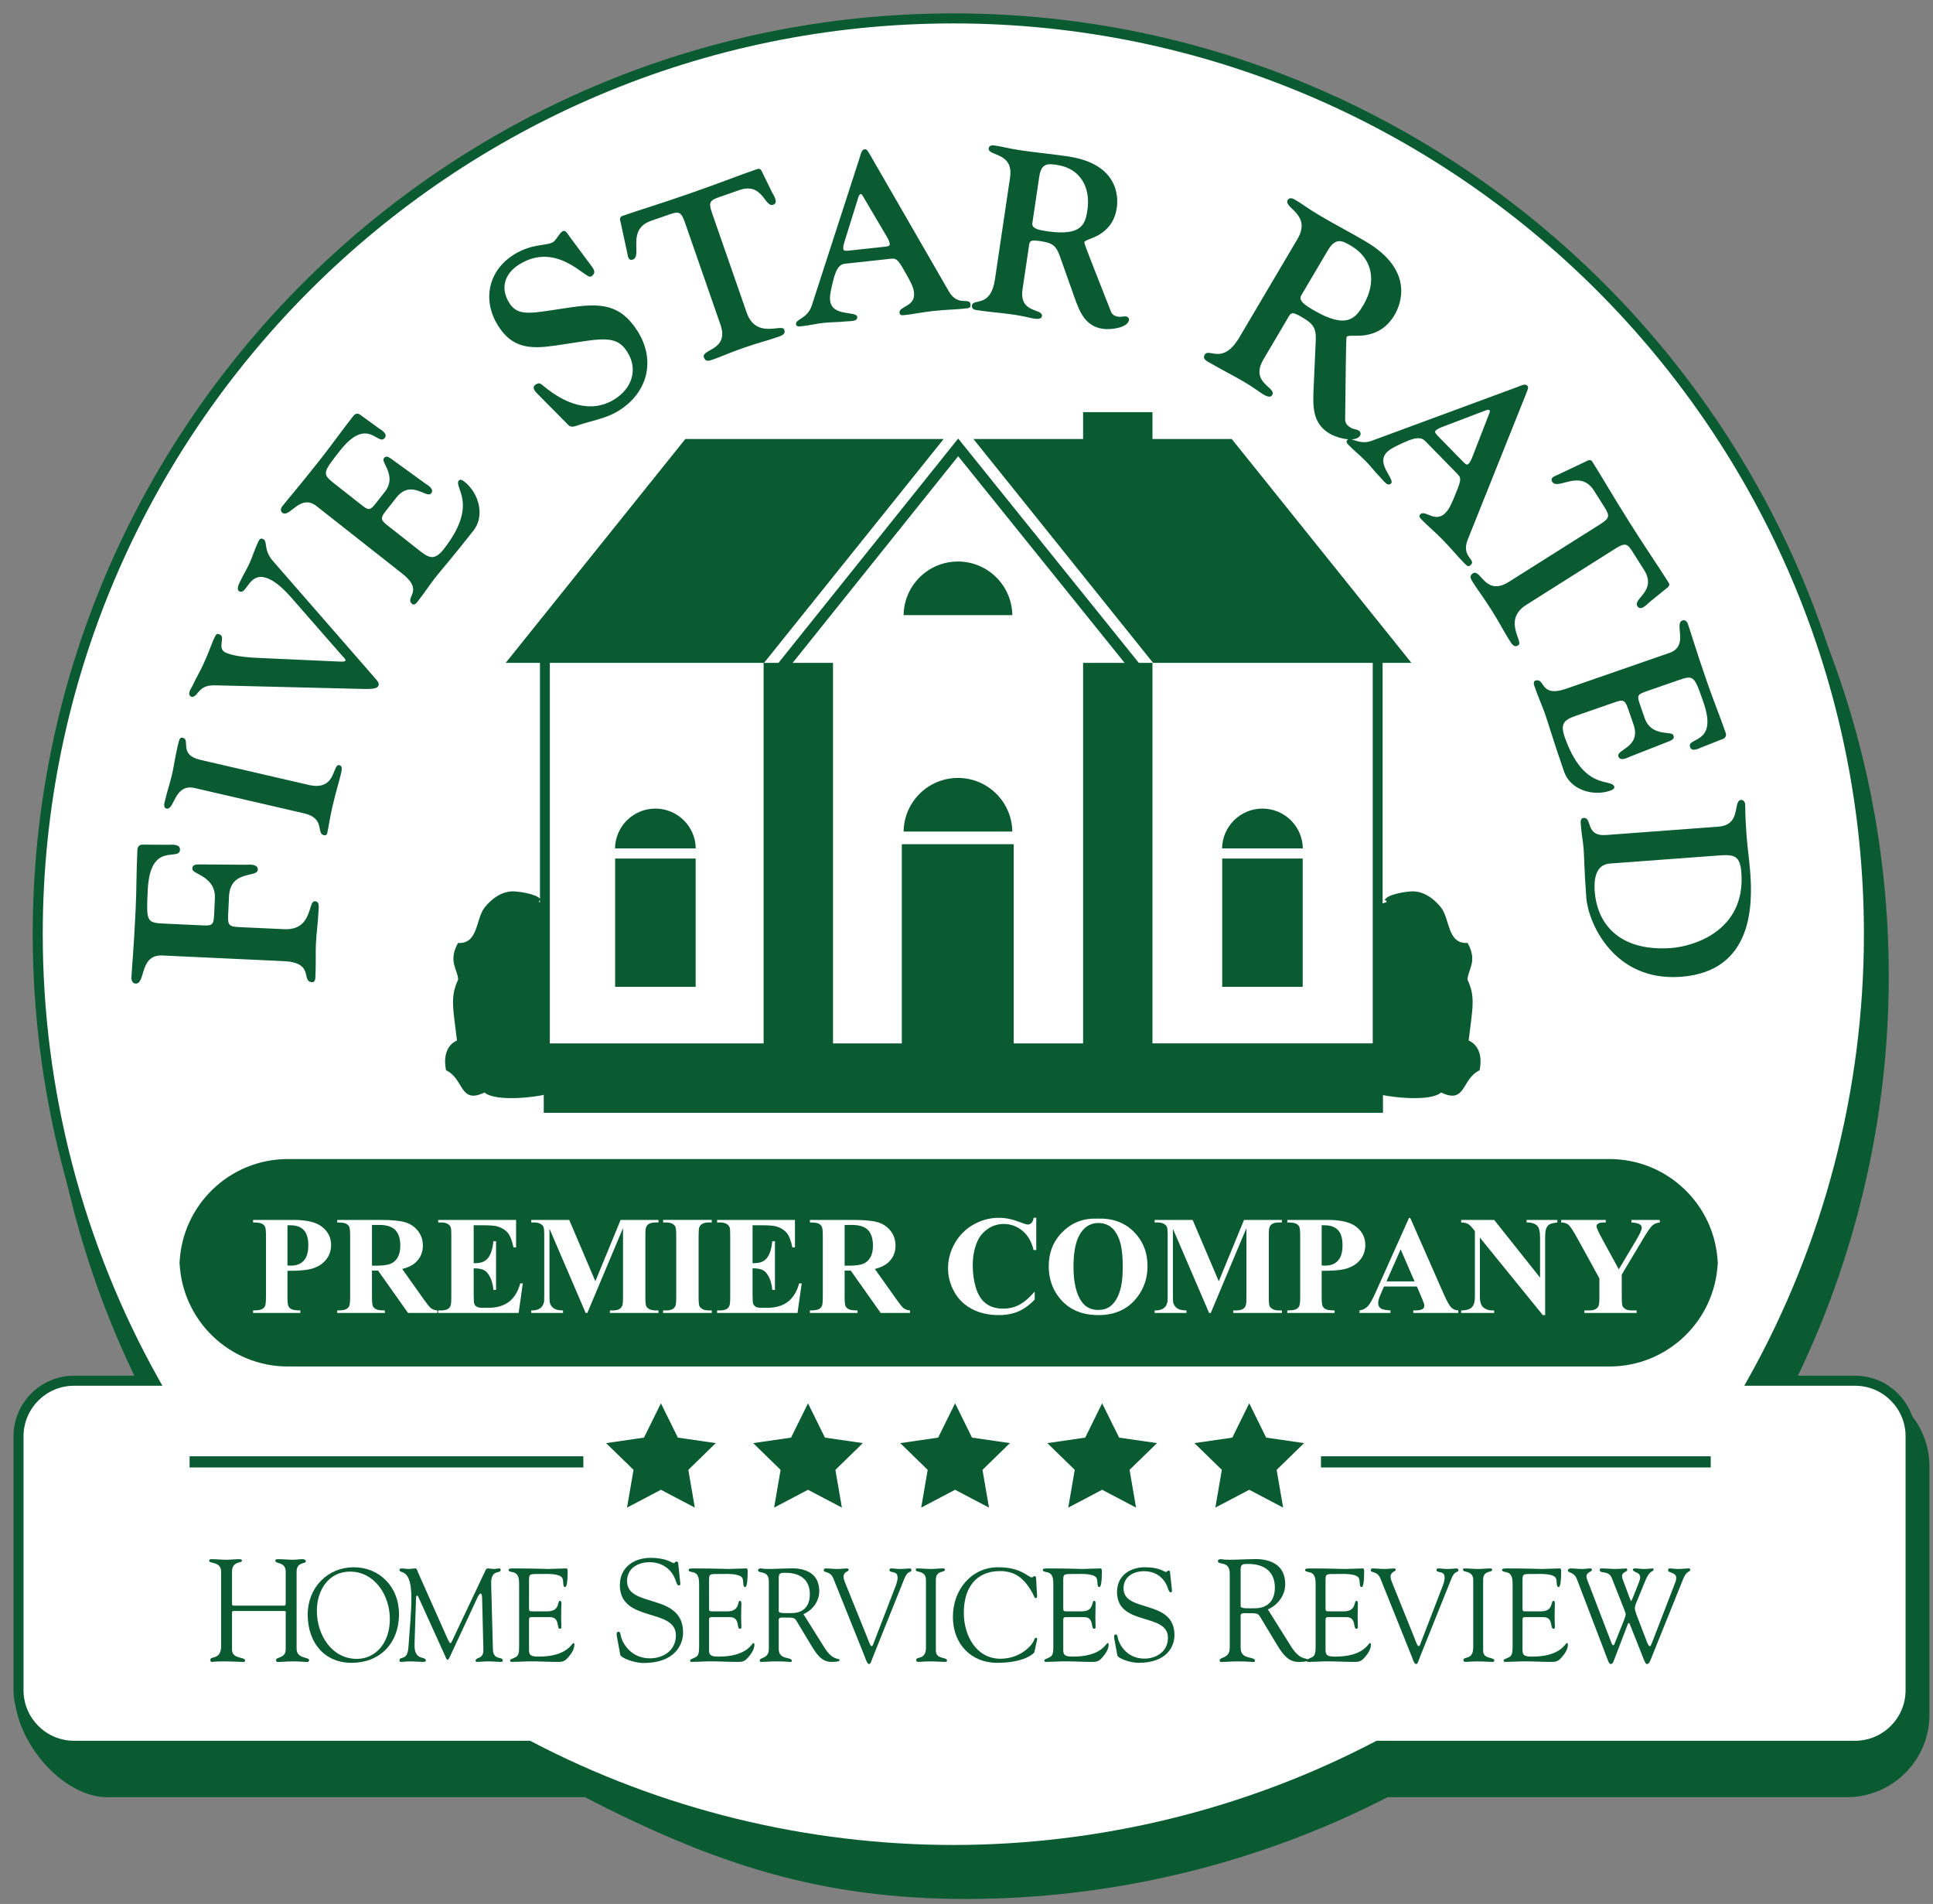 <svg clip-rule="evenodd" fill-rule="evenodd" stroke-linejoin="round" stroke-miterlimit="2" viewBox="0 0 525 517" xmlns="http://www.w3.org/2000/svg"><rect x="0" y="0" width="525" height="517" fill="#808080" stroke="none"/><path d="m262.404 515.652c-39.768 0-68.401-9.551-103.573-27.638h-129.709c-12.352 0-25.13-15.501-25.13-27.857l2.725-61.908c0-12.355 10.053-22.407 22.405-22.407h8.474c-16.901-34.281-25.779-72.312-25.779-110.777 0-138.172 112.412-250.584 250.587-250.584 138.169 0 250.584 112.412 250.584 250.584 0 38.465-8.883 76.499-25.78 110.777h14.427c12.356 0 22.405 10.052 22.405 22.407v67.36c0 12.355-10.049 22.405-22.405 22.405h-124.759c-35.172 18.087-74.707 27.638-114.472 27.638" fill="#0a5b32" fill-rule="nonzero"/><path d="m503.83 374.926h-27.764c20.078-35.872 31.534-77.221 31.534-121.251 0-137.341-111.333-248.679-248.676-248.679-137.338 0-248.676 111.338-248.676 248.679 0 44.03 11.458 85.379 31.533 121.251h-21.666c-8.33 0-15.087 6.757-15.087 15.087v68.956c0 8.335 6.757 15.089 15.087 15.089h123.538c34.46 18.061 73.669 28.293 115.271 28.293 41.604 0 80.813-10.232 115.271-28.293h129.635c8.332 0 15.087-6.754 15.087-15.089v-68.956c0-8.33-6.755-15.087-15.087-15.087" fill="#fff" fill-rule="nonzero"/><path d="m258.924 503.714c-40.201 0-80.17-9.783-115.606-28.293h-123.203c-9.071 0-16.449-7.381-16.449-16.452v-68.956c0-9.071 7.378-16.45 16.449-16.45h19.355c-20.017-36.573-30.585-77.973-30.585-119.888 0-137.872 112.167-250.042 250.039-250.042 137.87 0 250.039 112.17 250.039 250.042 0 41.918-10.567 83.318-30.582 119.888h25.45c9.071 0 16.449 7.379 16.449 16.45v68.956c0 9.071-7.378 16.452-16.449 16.452h-129.3c-35.437 18.51-75.406 28.293-115.607 28.293zm-238.809-127.425c-7.566 0-13.724 6.157-13.724 13.724v68.956c0 7.569 6.158 13.727 13.724 13.727h123.873l.298.158c35.12 18.406 74.762 28.134 114.638 28.134 39.877 0 79.519-9.728 114.639-28.134l.297-.158h129.971c7.566 0 13.723-6.158 13.723-13.727v-68.956c0-7.567-6.157-13.724-13.723-13.724h-30.086l1.134-2.028c20.513-36.658 31.358-78.357 31.358-120.586 0-136.371-110.945-247.316-247.313-247.316-136.37 0-247.313 110.945-247.313 247.316 0 42.226 10.843 83.926 31.362 120.586l1.133 2.028zm354.81 52.37c-.85-2.15-2.625-1.469-2.625-2.256 0-.322.172-.505.48-.505 1.055 0 2.113.148 3.135.148.915 0 2.216-.148 2.69-.148.207 0 .477.148.477.36.033.502-1.398.534-1.398 1.829 0 .502.169 1.074.308 1.398l5.963 14.771c.744 1.9.984 2.725 1.363 2.725.341 0 .442-.575.611-1.005l5.925-15.379c.207-.537.614-1.684.48-2.442 0-1.646-2.183-.965-2.183-1.788 0-.362.169-.469.509-.469.753 0 1.502.148 2.249.148 1.638 0 2.151-.148 2.625-.148.376 0 .578.148.578.469 0 .785-.951-.109-1.905 2.292l-8.485 21.119c-.374.897-.614 2.08-1.123 2.08-.543 0-.954-1.508-1.257-2.26zm-148.57 0c-.85-2.15-2.627-1.469-2.627-2.256 0-.322.174-.505.482-.505 1.055 0 2.11.148 3.129.148.919 0 2.216-.148 2.696-.148.202 0 .474.148.474.36.033.502-1.395.534-1.395 1.829 0 .502.166 1.074.302 1.398l5.967 14.771c.746 1.9.986 2.725 1.362 2.725.341 0 .439-.575.608-1.005l5.931-15.379c.202-.537.614-1.684.475-2.442 0-1.646-2.178-.965-2.178-1.788 0-.362.169-.469.51-.469.746 0 1.496.148 2.248.148 1.633 0 2.145-.148 2.625-.148.371 0 .578.148.578.469 0 .785-.957-.109-1.911 2.292l-8.479 21.119c-.377.897-.616 2.08-1.123 2.08-.548 0-.957-1.508-1.262-2.26zm201.939.179c-.82-2.11-2.453-1.649-2.453-2.366 0-.425.441-.573.782-.573.99 0 2.012.148 2.996.148.82 0 1.635-.148 2.456-.148.201 0 .269.18.269.428 0 .54-1.463.54-1.463 1.761 0 .216.071.573.207.897l6.471 16.847c.13.395.37.932.577.932.172 0 .341-.25.475-.646l2.524-6.309c.272-.715.408-1.254.408-1.47 0-.215-.169-.646-.34-1.112l-3.407-8.64c-.919-2.366-3.301-1.071-3.301-2.295 0-.357.199-.393.507-.393 1.161 0 2.965.148 3.44.148 1.632 0 2.554-.148 3.306-.148.136 0 .202.216.202.428 0 .576-1.396.467-1.396 1.652 0 .434.071.643.24 1.074l1.766 4.732c.278.681.379.935.45.935.101 0 .27-.393.471-.897l1.674-4.195c.131-.36.303-.932.303-1.292.038-1.542-1.977-1.327-1.977-2.115 0-.322.48-.322.682-.322.752 0 1.464.148 2.216.148 1.502 0 1.905-.148 2.486-.148.1 0 .239.107.239.216 0 1.003-.82-.36-2.355 3.404l-2.414 5.879c-.273.717-.303 1.042-.303 1.363 0 .357.232 1.186.442 1.72l2.856 7.425c.341.823.551 1.109.752 1.109.24 0 .442-.534.75-1.322l6.198-16.065c.169-.395.237-.749.237-1.183 0-1.542-2.213-1.292-2.213-2.009 0-.283.139-.537.379-.537.782 0 1.564.148 2.379.148 1.022 0 2.045-.148 2.832-.148.235 0 .404 0 .404.393 0 .79-.851-.177-1.974 2.655l-8.752 21.729c-.21.499-.48 1.18-.992 1.18-.303 0-.442-.215-.921-1.363l-3.74-9.428c-.071-.18-.139-.324-.24-.324-.071 0-.21 0-.31.25l-3.811 9.968c-.24.717-.48.897-.853.897-.51 0-.75-1.041-1.704-3.513zm-260.759 15.481c-.155-.788.038-1.224.409-1.224.529 0 .529.474.714 1.3.447 1.813 2.696 5.915 7.869 5.915 3.56 0 7.043-2.088 7.043-6.228 0-7.608-15.214-3.35-15.214-13.645 0-5.007 4.012-7.408 8.321-7.408 4.536 0 5.77 1.42 6.296 1.42.336 0 .412-.436.783-.436.226 0 .417.119.449.553l.565 5.361c.04.316-.033.592-.412.592-.412 0-.676-.829-.788-1.183-1.123-3.391-3.859-5.125-7.155-5.125-2.96 0-6.108 1.497-6.108 5.125 0 7.414 15.215 3.074 15.215 13.958 0 3.312-2.213 8.28-10.72 8.28-2.772 0-6.182-1.458-6.329-2.172zm-83.963-5.872c0-7.457 5.52-12.868 12.5-12.868 6.953 0 12.299 5.269 12.299 12.685 0 8.068-5.28 13.269-12.877 13.269-7.392 0-11.922-5.519-11.922-13.086zm219.059 6.489c-.133-.717.038-1.112.379-1.112.477 0 .477.431.643 1.186.415 1.649 2.454 5.375 7.155 5.375 3.236 0 6.406-1.9 6.406-5.664 0-6.921-13.828-3.048-13.828-12.405 0-4.552 3.642-6.738 7.561-6.738 4.119 0 5.245 1.29 5.722 1.29.31 0 .373-.396.714-.396.207 0 .379.109.408.502l.513 4.876c.033.286-.033.543-.374.543-.376 0-.61-.758-.716-1.08-1.022-3.083-3.511-4.661-6.507-4.661-2.687 0-5.552 1.363-5.552 4.661 0 6.741 13.83 2.797 13.83 12.691 0 3.012-2.006 7.528-9.741 7.528-2.524 0-5.623-1.324-5.757-1.97zm-31.558-19.356c6.406 0 8.172 2.758 9.161 2.758.273 0 .475-.36.815-.36.379 0 .379.575.48 2.903.068 1.903.373 3.083-.202 3.083-.411 0-.651-.932-.787-1.18-2.11-3.838-4.53-6.166-8.924-6.166-6.643 0-9.843 4.661-9.843 11.328 0 6.236 3.407 12.473 9.944 12.473 5.35 0 8.689-3.582 9.199-5.234.071-.248.272-.466.474-.466.172 0 .341.218.308.398l-.782 3.582c-.036.144-2.453 2.832-10.121 2.832-6.977 0-11.987-5.051-11.987-12.476 0-7.419 5.078-13.475 12.265-13.475zm-211.015 1.192c-.038-2.878-3.257-2.09-3.257-2.957 0-.354.299-.433.594-.433 1.39 0 2.736.158 4.127.158 1.158 0 2.322-.158 3.48-.158.638 0 .717.237.717.392 0 .79-2.701.041-2.701 2.998v8.518c0 .551 0 .709.561.709h13.719c.373 0 .297-.987.297-1.145v-8.082c0-2.72-2.808-2.049-2.808-2.957 0-.237.077-.433.635-.433 1.235 0 3.189.158 3.895.158 1.39 0 1.952-.158 2.702-.158.973 0 1.046.392 1.046.629 0 .712-2.507.041-2.507 2.761v20.898c0 2.878 3.407 2.167 3.407 3.154 0 .117-.15.471-.409.471-1.014 0-2.175-.155-3.524-.155-2.399 0-3.451.155-4.157.155-.341 0-.9.12-.9-.51 0-.948 2.62-.395 2.62-2.878v-9.463c0-.633.152-.987-.297-.987h-13.83c-.45 0-.45.237-.45.67v9.821c0 2.679 3.562 1.812 3.562 3.034 0 .196-.264.313-.602.313-.485 0-3.222-.155-5.206-.155-2.66 0-3.072.155-3.222.155-.302 0-.414-.196-.414-.591 0-1.142 2.922.158 2.922-3.745v-20.187zm294.834 24.291c-.562.233-1.928.233-2.193.233-2.737 0-4.201-2.011-5.621-4.257l-4.162-6.899c-1.349-2.211-.785-2.093-4.985-2.093-1.197 0-.973.714-.973 1.106v8.316c0 3.391 3.898 2.17 3.898 3.511 0 .395-.336.316-.636.316-.34 0-1.202-.155-4.312-.155-1.42 0-2.848.155-4.268.155-.229 0-.379-.199-.379-.436 0-.981 2.737-.433 2.737-3.426v-20.072c0-3.783-3.222-2.17-3.222-3.508 0-.237.3-.474.752-.474.671 0 .485.161 2.396.161 2.17 0 4.312-.161 6.258-.161.597 0 8.88-.788 8.88 6.819 0 3.078-2.096 5.722-4.72 6.823l6.255 9.976c2.418 3.886 4.145 3.121 4.477 3.601.209-.138.599-.241 1.293-.605.883-.43.954-1.439.954-3.123v-16.346c0-1.614 0-3.336-1.837-3.622-.278-.069-1.022-.145-1.022-.576 0-.28.201-.428 1.191-.428 6.438 0 8.21.148 9.638.148.681 0 3.816-.148 4.871-.148.275 0 .34.36.34.788 0 3.98-.474 4.266-.681 4.266-.815 0-.273-1.72-.815-2.54-.889-1.224-4.429-1.006-5.792-1.006-3.268 0-3.2-.145-3.2 2.259v6.665c0 1.221-.068 1.221 1.295 1.221h3.677c3.54 0 2.624-2.868 3.439-2.868.273 0 .374.393.374.682 0 1.251-.066 2.475-.066 3.622 0 .93.066 1.862.066 2.832 0 .319-.134.466-.374.466-1.054 0 .101-3.159-2.758-3.159h-5.04c-.719 0-.613.611-.613 1.148v6.596c0 2.118-.278 2.976 2.587 2.976 7.869 0 9.03-3.69 9.471-3.69.24 0 .27.357.27.43 0 1.29-.883 2.543-1.703 3.475-1.091 1.295-1.84 1.219-3.337 1.219-2.586 0-5.181-.215-7.762-.139-1.363.033-2.8.139-4.162.139-.246 0-.427-.047-.486-.218zm-130.985-3.686c2.448 3.938 4.119 2.616 4.119 3.475 0 .431-1.908.431-2.214.431-2.486 0-3.813-1.829-5.11-3.874l-3.781-6.271c-1.224-2.009-.714-1.9-4.53-1.9-1.087 0-.883.646-.883 1.003v7.561c0 3.083 3.543 1.976 3.543 3.192 0 .362-.308.289-.583.289-.305 0-1.087-.142-3.917-.142-1.292 0-2.589.142-3.878.142-.21 0-.344-.183-.344-.398 0-.892 2.489-.39 2.489-3.116v-18.251c0-3.437-2.933-1.968-2.933-3.192 0-.212.273-.428.681-.428.614 0 .447.148 2.178.148 1.982 0 3.922-.148 5.691-.148.543 0 8.071-.714 8.071 6.204 0 2.797-1.905 5.198-4.29 6.204zm176.22-18.393c-.033-2.617-2.758-1.9-2.758-2.69 0-.322.07-.395.34-.395 1.262 0 2.486.147 3.748.147 1.055 0 2.115-.147 3.165-.147.547 0 .648.073.648.359 0 .859-2.45.036-2.45 2.726v19.249c0 2.442 3.031 1.613 3.031 2.69 0 .253-.101.36-.682.36-.785 0-2.251-.142-3.712-.142-2.08 0-2.794.142-3.268.142-.616 0-.72-.183-.72-.54 0-1.038 2.658.142 2.658-3.404zm-148.639 0c-.038-2.617-2.764-1.9-2.764-2.69 0-.322.074-.395.341-.395 1.262 0 2.488.147 3.747.147 1.061 0 2.116-.147 3.168-.147.55 0 .651.073.651.359 0 .859-2.456.036-2.456 2.726v19.249c0 2.442 3.037 1.613 3.037 2.69 0 .253-.101.36-.682.36-.785 0-2.254-.142-3.718-.142-2.076 0-2.788.142-3.268.142-.613 0-.716-.183-.716-.54 0-1.038 2.66.142 2.66-3.404zm-117.611 19c.172 3.009 2.69 1.684 2.69 2.938 0 .36-.441.36-.815.36-.648 0-1.84-.142-3.202-.142-1.058 0-2.145.142-2.999.142-.308 0-.373-.18-.373-.322 0-1.076 2.145-.286 2.11-2.941l-.341-13.909c0-.896-.172-1.401-.373-1.401-.238 0-.546.325-.886 1.077l-7.052 15.13c-.171.322-.714 1.794-1.054 1.794-.341 0-.581-.791-.682-1.042l-7.256-15.988c-.1-.289-.269-.398-.408-.398-.101 0-.202.182-.24.542l-.406 12.582c-.172 4.77 3.06 3.192 3.06 4.478 0 .363-.37.398-.847.398-.444 0-1.979-.142-3.001-.142-1.769 0-2.347.142-2.96.142-.237 0-.341-.18-.341-.431 0-1.221 2.181.251 2.42-3.475.409-5.844.815-9.646.815-13.446 0-8.425-3.235-6.416-3.235-7.637 0-.322.27-.395.581-.395.61 0 1.226.147 1.869.147.616 0 1.227-.147 1.843-.147.477 0 .542.61.711 1.006l8.109 18.213c.379.752.51 1.076.75 1.076.169 0 .509-.758 1.055-1.938l8.108-17.136c.205-.393.477-1.254.886-1.221.338 0 1.429.147 1.6.147.783 0 1.091-.147 1.633-.147.21 0 .341.218.341.431 0 1.147-2.726-.393-2.584 3.873zm9.803-11.653c0 1.221-.065 1.221 1.298 1.221h3.674c3.546 0 2.625-2.868 3.445-2.868.273 0 .374.393.374.682 0 1.251-.071 2.475-.071 3.622 0 .93.071 1.862.071 2.832 0 .319-.139.466-.374.466-1.06 0 .101-3.159-2.764-3.159h-5.037c-.716 0-.616.611-.616 1.148v6.596c0 2.118-.272 2.976 2.587 2.976 7.869 0 9.03-3.69 9.472-3.69.24 0 .272.357.272.43 0 1.29-.886 2.543-1.703 3.475-1.088 1.295-1.837 1.219-3.339 1.219-2.584 0-5.176-.215-7.766-.139-1.362.033-2.791.139-4.154.139-.305 0-.515-.071-.515-.357.074-.431.415-.357 1.505-.93.88-.43.954-1.439.954-3.123v-16.346c0-1.614 0-3.336-1.843-3.622-.275-.069-1.022-.145-1.022-.576 0-.28.207-.428 1.191-.428 6.438 0 8.21.148 9.641.148.684 0 3.819-.148 4.874-.148.269 0 .34.36.34.788 0 3.98-.48 4.266-.681 4.266-.821 0-.273-1.72-.821-2.54-.883-1.224-4.423-1.006-5.786-1.006-3.271 0-3.206-.145-3.206 2.259zm269.831 0c0 1.221-.069 1.221 1.294 1.221h3.677c3.546 0 2.625-2.868 3.445-2.868.273 0 .374.393.374.682 0 1.251-.071 2.475-.071 3.622 0 .93.071 1.862.071 2.832 0 .319-.139.466-.374.466-1.06 0 .101-3.159-2.763-3.159h-5.04c-.714 0-.613.611-.613 1.148v6.596c0 2.118-.273 2.976 2.586 2.976 7.869 0 9.03-3.69 9.472-3.69.24 0 .27.357.27.43 0 1.29-.883 2.543-1.704 3.475-1.085 1.295-1.834 1.219-3.336 1.219-2.587 0-5.176-.215-7.763-.139-1.363.033-2.794.139-4.156.139-.308 0-.513-.071-.513-.357.071-.431.412-.357 1.502-.93.883-.43.954-1.439.954-3.123v-16.346c0-1.614 0-3.336-1.843-3.622-.272-.069-1.022-.145-1.022-.576 0-.28.208-.428 1.191-.428 6.439 0 8.21.148 9.641.148.684 0 3.819-.148 4.874-.148.269 0 .34.36.34.788 0 3.98-.479 4.266-.681 4.266-.82 0-.273-1.72-.82-2.54-.884-1.224-4.424-1.006-5.787-1.006-3.274 0-3.205-.145-3.205 2.259zm-220.936 0c0 1.221-.071 1.221 1.292 1.221h3.677c3.546 0 2.627-2.868 3.445-2.868.27 0 .371.393.371.682 0 1.251-.069 2.475-.069 3.622 0 .93.069 1.862.069 2.832 0 .319-.137.466-.371.466-1.06 0 .101-3.159-2.764-3.159h-5.04c-.714 0-.61.611-.61 1.148v6.596c0 2.118-.276 2.976 2.584 2.976 7.871 0 9.03-3.69 9.471-3.69.237 0 .27.357.27.43 0 1.29-.883 2.543-1.703 3.475-1.085 1.295-1.837 1.219-3.337 1.219-2.586 0-5.176-.215-7.762-.139-1.363.033-2.797.139-4.16.139-.308 0-.509-.071-.509-.357.068-.431.409-.357 1.502-.93.883-.43.951-1.439.951-3.123v-16.346c0-1.614 0-3.336-1.84-3.622-.273-.069-1.022-.145-1.022-.576 0-.28.207-.428 1.191-.428 6.438 0 8.212.148 9.641.148.681 0 3.818-.148 4.87-.148.273 0 .341.36.341.788 0 3.98-.477 4.266-.681 4.266-.818 0-.27-1.72-.818-2.54-.886-1.224-4.427-1.006-5.789-1.006-3.271 0-3.2-.145-3.2 2.259zm96.205 0c0 1.221-.069 1.221 1.294 1.221h3.677c3.541 0 2.625-2.868 3.44-2.868.272 0 .373.393.373.682 0 1.251-.065 2.475-.065 3.622 0 .93.065 1.862.065 2.832 0 .319-.133.466-.373.466-1.055 0 .101-3.159-2.758-3.159h-5.04c-.72 0-.613.611-.613 1.148v6.596c0 2.118-.279 2.976 2.586 2.976 7.869 0 9.03-3.69 9.472-3.69.24 0 .27.357.27.43 0 1.29-.883 2.543-1.704 3.475-1.09 1.295-1.84 1.219-3.336 1.219-2.587 0-5.182-.215-7.768-.139-1.363.033-2.794.139-4.157.139-.302 0-.507-.071-.507-.357.066-.431.406-.357 1.497-.93.883-.43.954-1.439.954-3.123v-16.346c0-1.614 0-3.336-1.838-3.622-.278-.069-1.022-.145-1.022-.576 0-.28.202-.428 1.191-.428 6.438 0 8.21.148 9.638.148.682 0 3.816-.148 4.871-.148.275 0 .341.36.341.788 0 3.98-.474 4.266-.682 4.266-.815 0-.272-1.72-.815-2.54-.888-1.224-4.429-1.006-5.792-1.006-3.268 0-3.199-.145-3.199 2.259zm-202.722 1.078c0 6.631 4.127 13.05 10.865 13.05 4.977 0 8.959-4.197 8.959-10.832 0-6.522-4.189-12.868-10.832-12.868-5.718 0-8.992 4.986-8.992 10.65zm125.45.109c0 .681 2.107.501 3.71.501 1.463 0 4.737-.648 4.737-5.094 0-4.372-3.17-5.841-6.509-5.841-1.221 0-1.938-.076-1.938 1.327zm125.45-1.363c0 .747 2.328.553 4.083.553 1.613 0 5.211-.711 5.211-5.601 0-4.808-3.486-6.424-7.155-6.424-1.351 0-2.139-.079-2.139 1.461zm-77.554-55.096 4.598 9.319 10.292 1.493-7.452 7.259 1.767 10.251-9.205-4.841-9.205 4.841 1.758-10.251-7.452-7.259 10.295-1.493zm-79.896 0 4.598 9.319 10.295 1.493-7.452 7.259 1.763 10.251-9.204-4.841-9.205 4.841 1.764-10.251-7.455-7.259 10.292-1.493zm119.833 0 4.61 9.319 10.292 1.493-7.455 7.259 1.763 10.251-9.21-4.841-9.199 4.841 1.758-10.251-7.443-7.259 10.286-1.493zm-79.885 0 4.598 9.319 10.292 1.493-7.449 7.259 1.764 10.251-9.205-4.841-9.205 4.841 1.756-10.251-7.447-7.259 10.29-1.493zm119.839 0 4.598 9.319 10.298 1.493-7.455 7.259 1.763 10.251-9.204-4.841-9.205 4.841 1.758-10.251-7.444-7.259 10.287-1.493zm-180.859 14.386h-106.939v3.033h106.939zm306.198 0h-105.859v3.033h105.859zm-415.853-52.548c.665-15.667 13.577-28.164 29.41-28.164h358.934c15.828 0 28.742 12.497 29.408 28.164-.666 15.668-13.58 28.167-29.408 28.167h-358.934c-15.833 0-28.745-12.499-29.41-28.167zm0 0c-.018.423-.027.847-.027 1.273v-2.546c0 .426.009.85.027 1.273zm417.752 0c.018-.423.027-.847.027-1.273v2.546c0-.426-.009-.85-.027-1.273zm-153.525-223.679h21.543l48.797 60.785h-7.832v65.312c.371-.131.985-.289 1.141-.392-.099-.054-.123-.308-.172-.409-.15-.043-.275-.021-.425-.054.569-1.668 6.361-2.494 7.915-2.41 2.993.156 5.405 1.982 7.267 4.201 2.663 3.164 1.719 10.128 7.362 9.807 2.807 5.042.07 7.154-.036 9.959 2.23 4.74 1.374 7.659.319 16.523 3.05 1.363 3.669 4.8 2.96 8.104-4.936 2.297-3.625 9.308-10.428 6.023-3.046 2.557-13.403 1.257-15.803.704v4.802h-227.933v-4.878c-1.644.491-12.902 2.056-16.094-.628-6.806 3.285-5.497-3.726-10.431-6.023-.708-3.304-.087-6.741 2.955-8.104-1.041-8.864-1.903-11.783.321-16.523-.1-2.805-2.837-4.917-.029-9.959 5.633.321 4.699-6.643 7.356-9.807 1.864-2.219 4.277-4.045 7.267-4.201 1.409-.076 6.301.596 7.627 1.966v-64.013h-9.311l48.79-60.785h70.161l-48.777 60.777h3.922l48.802-60.909 49.057 60.909h3.709v103.332h59.826v-103.324h-59.652l-48.79-60.785h29.776v-7.3h18.84zm-163.671 60.785v103.324h58.062v-103.324zm65.952-.008h10.956v103.332h18.692v-54.093h30.389v54.093h18.842v-103.332h11.273l-45.194-56.109zm-26.353 87.983v-34.848h-21.868v34.848zm164.875 0v-34.848h-21.857v34.848zm-299.316-16.718c3.028.141 3.521.166 3.663-2.862l.207-4.438c.281-6.051-6.187-6.569-6.122-7.975.028-.493-.079-1.276 1.827-1.254l12.557.087c.916-.024 3.472-.329 3.393 1.361-.106 2.254-7.476-.066-7.82 7.255l-.242 5.212c-.153 3.238.708 2.995 4.791 3.186l10.418.485c7.817.365 6.427-7.673 8.329-7.583 1.41.063 1.058 1.529.976 3.296-.125 2.674-.526 5.266-.676 8.362-.098 2.186.044 5.154-.136 9.025-.044.916-.412 1.322-.837 1.3-3.238-.15.815-5.323-7.779-5.724l-32.95-1.537c-6.338-.297-4.457 7.765-7.272 7.634-.633-.032-1.172-.621-1.123-1.605.13-2.887.654-7.943 1.153-18.712.234-4.999.182-9.869.468-16.073.041-.916.766-1.374 1.404-1.344l6.98.044c.922-.03 3.266-.273 3.184 1.346-.153 3.309-8.136-2.567-8.766 11.026-.398 8.52-.34 8.801 4.519 9.03zm412.189-26.778c6.451-.477 3.859-7.09 6.201-7.267.632-.044 1.065.624 1.095 1.068.09 1.2-.068 2.486.395 8.753.246 3.287.739 6.495.984 9.782.63 8.477.984 26.957-18.818 28.429-18.281 1.357-25.201-14.727-25.703-21.489-.547-7.406-.553-10.903-.727-13.247-.145-1.963-.54-3.838-.687-5.806-.082-1.071-.444-2.51.695-2.595 2.407-.177.379 5.065 6.07 4.637zm-29.473 10.014c-4.173.31-4.268 5.026-4.088 7.493.735 9.866 7.708 16.411 20.805 15.438 6.01-.447 20.197-4.618 19.025-20.435-.352-4.74-1.957-5.007-6.324-4.68zm-290.556 9.993c-.044.005-.089.012-.137.025-.047.101-.074.355-.166.409.054.036.166.08.303.126zm207.194-14.106c-.09-5.988-4.95-10.812-10.965-10.812-6.007 0-10.873 4.824-10.968 10.812zm-164.881 0c-.09-5.988-4.955-10.812-10.965-10.812-6.008 0-10.873 4.824-10.969 10.812zm-105.13-17.243c7.602 1.761 6.362-5.819 8.341-5.361.678.158.796.771.466 2.197-.529 2.289-1.306 4.514-2.423 9.338-.616 2.652-.984 5.367-1.352 6.972-.128.556-.592.581-.9.51-2.167-.502.469-4.579-5.399-5.939l-29.669-6.866c-5.62-1.303-5.509 6.081-7.67 5.582-1.052-.243-.51-1.744-.382-2.301.559-2.409 1.363-4.761 1.867-6.923.513-2.224.783-4.508 1.598-8.035.43-1.853.624-2.131 1.368-1.96 2.099.483-1.199 4.607 4.674 5.964zm191.111 12.67c-.117-8.057-6.67-14.563-14.773-14.563-8.084 0-14.64 6.506-14.76 14.563zm172.536-38.198c-2.575.894-3.001 1.039-2.101 3.617l1.308 3.775c1.788 5.155 7.362 3.421 7.785 4.618.141.422.488 1.038-1.11 1.66l-10.518 4.121c-.76.33-2.794 1.439-3.29 0-.665-1.919 6.266-2.445 4.105-8.676l-1.54-4.437c-.957-2.756-1.592-2.268-5.067-1.061l-7.673 2.663c-3.715 1.29-5.955 1.797-4.459 6.111 5.157 14.869 12.718 11.301 13.511 13.579.079.24.047.726-1.093 1.118-4.672 1.622-10.815-.21-12.519-5.116-3.164-9.112-4.17-12.792-5.211-15.79-.646-1.859-1.758-4.293-2.903-7.591-.267-.779-.09-1.243.267-1.368 2.756-.957 1.101 4.721 8.411 2.183l28.05-9.73c5.392-1.873 1.129-7.978 3.525-8.81.537-.188 1.185.123 1.474.965.851 2.456 2.113 6.858 5.291 16.03 1.474 4.254 3.151 8.31 4.982 13.574.273.779-.185 1.409-.725 1.594l-5.849 2.3c-.755.33-2.63 1.314-3.11-.062-.979-2.819 7.656-.575 3.641-12.143-2.51-7.253-2.654-7.471-6.792-6.037zm-345.869-3.747c1.211 1.319 1.423 1.766 1.134 2.398-.264.578-1.104.891-4.001.823l-40.138-.984c-2.701-.046-3.702.472-5.362 2.573-.133.145-.823.739-1.229.554-1.385-.635-.106-2.211.292-3.078.867-1.902 1.998-3.756 2.892-5.718 1.687-3.691 2.224-5.47 2.644-6.394.845-1.846.915-2.162 1.902-1.712 1.554.711-.894 3.775 1.532 4.884 1.728.791 4.783 1.281 8.959 1.448l22.004.992c.483.011 1.423.09 1.581-.257.158-.346-.545-.945-.869-1.302l-13.926-15.918c-3.074-3.5-5.037-4.536-5.963-4.958-5.419-2.478-5.95 4.323-7.967 3.399-1.096-.499-.161-2.094.158-2.781.76-1.673 1.73-3.183 2.499-4.854.739-1.616 1.246-3.336 1.984-4.958.551-1.21.75-2.099 1.728-1.649 1.328.605-.043 2.84 2.65 5.953zm333.072-41.559c2.57-1.624 2.502-2.33 1.117-4.53l-2.848-4.505c-3.822-6.065-9.837-.019-11.361-2.434-.706-1.126.671-1.548 1.439-1.881l7.621-3.611c.57-.287 1.322-.758 1.832.043 3.148 4.991 5.203 8.72 10.142 16.55 4.947 7.831 7.428 11.287 10.578 16.286.505.804-.245 1.281-.746 1.671l-4.566 3.707c-.575.512-2.295 2.423-3.173 1.028-1.357-2.146 5.686-4.187 1.576-10.222l-2.881-4.56c-1.385-2.199-1.99-2.567-4.568-.943l-24.248 15.302c-6.601 4.165-.714 10.05-2.216 10.998-1.286.812-1.804-.36-2.783-1.924-1.357-2.145-2.257-4.053-4.524-7.646-2.268-3.592-3.601-5.227-4.958-7.37-.611-.965-1.235-1.842-.058-2.589 2.091-1.319 3.342 6.367 9.726 2.338zm-159.739 24.736c-.117-8.059-6.67-14.563-14.773-14.563-8.084 0-14.64 6.504-14.76 14.563zm-177.073-30.167c2.146 1.687 2.492 1.962 4.182-.18l2.466-3.14c3.377-4.285-1.09-8.043-.305-9.038.275-.349.605-.976 1.99.032l9.144 6.632c.685.461 2.715 1.575 1.772 2.772-1.254 1.595-5.44-3.96-9.518 1.221l-2.9 3.688c-1.804 2.292-1.049 2.565 1.842 4.838l6.376 5.021c3.091 2.431 4.726 4.042 7.547.455 9.728-12.358 2.655-16.798 4.146-18.69.155-.199.578-.431 1.526.313 3.884 3.061 5.659 9.216 2.44 13.296-5.959 7.578-8.512 10.41-10.475 12.901-1.216 1.545-2.666 3.794-4.819 6.536-.512.649-.998.752-1.295.515-2.292-1.804 3.38-3.472-2.701-8.256l-23.315-18.357c-4.484-3.527-7.321 3.358-9.316 1.788-.447-.352-.535-1.066.016-1.764 1.608-2.041 4.631-5.473 10.63-13.099 2.788-3.538 5.291-7.133 8.744-11.514.51-.646 1.286-.605 1.731-.25l5.089 3.682c.686.461 2.532 1.505 1.627 2.652-1.845 2.342-4.612-6.133-12.184 3.484-4.745 6.029-4.852 6.266-1.415 8.972zm268.325-17.585c-1.758-.129-3.805-.795-5.137-1.582-4.792-2.832-4.479-7.804-4.282-12.432l.569-12.6c.183-3.495-.586-4.686-3.619-6.479-3.214-1.9-3.102-1.26-4.359.864l-6.203 10.499c-3.838 6.492 3.641 7.553 2.352 9.736-.325.548-1.025.624-2.421-.199-1.033-.61-2.524-1.821-5.075-3.328-3.279-1.935-6.451-3.483-9.485-5.277-.671-.395-2.05-.965-1.336-2.178 1.151-1.943 4.882 2.963 9.396-4.682l15.779-26.698c4.015-6.798-3.928-8.461-2.636-10.644.357-.608 1.145-.553 1.87-.131 2.794 1.649 3.134 2.178 6.958 4.438 4.067 2.401 8.335 4.598 12.402 7.007 13.288 7.853 9.445 17.126 7.796 19.917-2.296 3.881-5.378 5.089-7.998 5.506-2.586.354-4.669-.139-5.026.468-.218.363-.253 12.209-.403 22.435-.027 1.295 1.123 1.976 1.608 2.263.605.359 1.431.354 2.039.711.542.324.692.902.403 1.387-.392.667-1.247.968-2.296 1.015 1.173.308 2.927 1.33 5.517.37l39.454-14.564c1.033-.392 2.118-1.008 2.693-.419.4.409.4.588-.382 2.507l-15.765 39.4c-1.799 4.601 2.366 5.318.869 6.781-.765.755-1.076.259-2.273-.951-1.602-1.633-2.619-3.034-5.546-6.026-1.949-1.996-3.776-3.497-5.065-4.822-.798-.815-1.463-1.317-.826-1.938 1.311-1.287 3.963 2.42 6.73-.286.995-.976 1.502-2.094 2.238-3.792 2.069-4.955 2.303-5.628 1.147-6.806l-8.741-8.932c-.755-.768-1.867-1.542-5.882.344-1.213.569-3.423 1.488-4.514 2.554-3.262 3.194 2.257 7.381 1.033 8.577-.954.933-2.011-.782-2.943-1.73-1.418-1.453-2.568-2.99-3.988-4.44-1.33-1.361-2.799-2.5-4.088-3.816-.625-.636-1.423-1.271-.832-1.848.083-.082.172-.14.268-.179zm30.758 5.668c.805.818 1.38 1.496 1.832 1.052.632-.621.867-1.382 1.186-2.139l4.568-11.751c.095-.627.229-.49.005-.717-.084-.092-.308-.229-1.027.033l-11.445 4.364c-.761.305-1.529.523-2.162 1.145-.452.441.213 1.033 1.012 1.85zm-250.526-17.561c-.703-.725-2.38-2.085-.883-3.017.951-.597 1.406-.134 2.134.493 5.495 4.549 12.595 7.678 19.235 3.538 4.666-2.911 6.465-8.019 3.481-12.805-3.173-5.084-7.428-3.511-19.707-1.75-6.561.935-11.543.804-15.457-5.476-4.293-6.88-2.639-14.888 4.355-19.251 4.904-3.059 8.875-2.293 10.669-3.413.774-.485 1.673-2.374 2.453-2.859.896-.562 1.273.45 2.254 1.75l5.658 7.604c.941 1.24 1.205 2.072-.111 2.892-1.374.856-9.21-9.706-19.494-3.29-3.953 2.462-5.22 6.414-2.721 10.421 2.497 4.006 6.269 2.731 16.482 1.262 8.158-1.181 13.711-1.072 18.445 6.522 4.887 7.836 2.704 16.591-5.127 21.478-3.652 2.276-7.596 2.742-11.546 4.13-1.72.572-1.96.057-3.153-1.191zm39.564-47.062c-1-2.875-1.7-2.965-4.156-2.112l-5.035 1.75c-6.765 2.355-2.237 9.575-4.933 10.513-1.262.438-1.357-1.003-1.51-1.827l-1.791-8.236c-.15-.622-.441-1.459.458-1.78 5.569-1.938 9.663-3.094 18.409-6.136 8.742-3.044 12.672-4.68 18.246-6.607.897-.313 1.188.526 1.455 1.104l2.579 5.28c.365.678 1.837 2.783.283 3.325-2.398.834-2.796-6.482-9.597-3.846l-5.091 1.772c-2.453.856-2.952 1.363-1.949 4.235l9.417 27.072c2.562 7.367 9.624 2.963 10.205 4.639.501 1.439-.755 1.676-2.497 2.278-2.396.835-4.453 1.282-8.466 2.68-4.012 1.395-5.906 2.322-8.302 3.156-1.077.374-2.072.788-2.535-.529-.809-2.336 6.959-1.815 4.478-8.943zm88.333-12.117c1.044-7.03-6.138-5.722-5.802-7.981.092-.627.768-.848 1.518-.744 2.892.428 3.352.755 7.31 1.341 4.206.624 8.507 1.005 12.712 1.638 13.746 2.041 13.686 11.077 13.255 13.963-.597 4.015-2.758 6.068-4.802 7.305-2.034 1.172-3.939 1.467-4.029 2.093-.06.379 3.922 10.271 7.272 18.848.415 1.088 1.608 1.265 2.107 1.341.63.093 1.311-.19 1.938-.098.564.085.889.516.815 1.02-.291 1.943-4.636 2.712-7.149 2.338-4.956-.736-6.378-4.988-7.785-8.918l-3.799-10.698c-1.033-2.977-2.077-3.707-5.217-4.173-3.328-.494-3.015 0-3.339 2.197l-1.614 10.856c-.995 6.716 5.596 5.067 5.261 7.324-.079.567-.638.869-2.083.654-1.068-.158-2.725-.66-5.358-1.052-3.391-.504-6.566-.717-9.706-1.183-.687-.104-2.034-.112-1.848-1.366.299-2.008 5.075.818 6.244-7.092l4.099-27.613zm-44.727 23.385c-1.071.114-2.369.509-3.369 4.83-.305 1.305-.949 3.608-.785 5.121.491 4.541 7.193 2.797 7.376 4.497.141 1.325-1.859 1.096-3.184 1.238-2.02.218-3.936.172-5.953.39-1.894.204-3.693.654-5.522.85-.883.098-1.878.333-1.965-.488-.158-1.45 3.099-1.42 4.293-5.121l12.96-39.994c.333-1.058.518-2.287 1.339-2.377.564-.06.705.052 1.73 1.854l21.198 36.747c2.502 4.257 5.639 1.431 5.868 3.511.112 1.071-.469 1.005-2.172 1.191-2.268.245-3.999.177-8.161.627-2.772.299-5.08.806-6.907 1.003-1.134.122-1.94.338-2.038-.545-.197-1.829 4.358-1.619 3.938-5.465-.147-1.388-.711-2.475-1.592-4.102-2.611-4.694-2.995-5.291-4.633-5.114zm123.821 8.6c-.894 1.518 1.346 2.846 3.167 3.919 9.226 5.449 11.6 2.268 13.713-1.313 3.513-5.945 2.769-12.446-3.358-16.065-2.246-1.325-4.127-2.437-6.283 1.202zm-113.723-13.139c1.137-.122 2.023-.155 1.955-.785-.096-.883-.548-1.537-.943-2.259l-6.406-10.854c-.436-.463-.245-.482-.558-.449-.126.016-.374.103-.614.831l-3.647 11.687c-.231.791-.537 1.524-.441 2.407.065.63.943.472 2.08.349zm40.683-6.467c-.229 1.57 2.094 1.917 3.971 2.195 9.54 1.417 10.44-2.042 10.988-5.746.915-6.152-1.911-11.317-8.251-12.257-2.322-.344-4.266-.633-4.824 3.131z" fill="#0a5b32"/><path d="m298.082 330.91c4.026-.15 7.297 1.024 9.81 3.521 2.516 2.497 3.772 5.62 3.772 9.371 0 3.205-.934 6.024-2.812 8.458-2.484 3.23-5.994 4.846-10.527 4.846-4.546 0-8.062-1.543-10.546-4.62-1.962-2.437-2.943-5.326-2.943-8.665 0-3.751 1.275-6.88 3.827-9.382 2.554-2.505 5.693-3.679 9.419-3.529zm-16.633-.225v8.757h-.728c-.545-2.287-1.564-4.039-3.055-5.255s-3.181-1.826-5.067-1.826c-1.579 0-3.023.452-4.342 1.36-1.317.908-2.279 2.093-2.887 3.56-.785 1.875-1.175 3.963-1.175 6.261 0 2.259.284 4.32.856 6.176.573 1.856 1.467 3.26 2.685 4.211 1.216.949 2.794 1.426 4.732 1.426 1.589 0 3.047-.349 4.369-1.044 1.325-.695 2.718-1.895 4.184-3.595v2.177c-1.417 1.478-2.892 2.552-4.424 3.214-1.537.665-3.328.998-5.378.998-2.695 0-5.088-.54-7.182-1.62-2.093-1.082-3.709-2.633-4.843-4.658-1.14-2.028-1.706-4.181-1.706-6.465 0-2.409.629-4.696 1.891-6.858 1.259-2.161 2.96-3.837 5.105-5.031 2.14-1.191 4.419-1.788 6.828-1.788 1.777 0 3.652.387 5.629 1.155 1.142.447 1.867.671 2.177.671.398 0 .745-.147 1.033-.439.295-.292.483-.755.57-1.387zm124.366.577 12.465 15.67v-10.862c0-1.515-.218-2.54-.652-3.074-.597-.723-1.597-1.069-3.001-1.044v-.69h8.349v.69c-1.068.136-1.785.313-2.153.529-.366.218-.649.572-.859 1.065-.202.491-.305 1.33-.305 2.524v21.034h-.633l-17.087-21.034v16.06c0 1.453.333 2.437.995 2.944.668.509 1.428.766 2.284.766h.597v.689h-8.962v-.689c1.393-.014 2.361-.3 2.906-.859.548-.559.82-1.51.82-2.851v-17.831l-.54-.671c-.534-.67-1.005-1.112-1.417-1.322-.409-.21-1-.33-1.769-.354v-.69zm-20.994 18.074h-8.924l-1.063 2.459c-.349.82-.521 1.496-.521 2.03 0 .709.284 1.232.856 1.568.335.199 1.161.346 2.481.447v.689h-8.404v-.689c.908-.137 1.652-.516 2.235-1.126.584-.619 1.303-1.889 2.162-3.813l9.035-20.159h.355l9.112 20.717c.869 1.963 1.583 3.2 2.142 3.71.422.384 1.019.608 1.788.671v.689h-12.222v-.689h.502c.984 0 1.673-.137 2.068-.412.276-.199.412-.485.412-.856 0-.223-.038-.452-.112-.689-.024-.112-.212-.578-.558-1.399zm65.986-18.074v.69c-.834.112-1.471.354-1.918.728-.622.52-1.603 1.94-2.944 4.265l-5.479 9.148v6.113c0 1.303.068 2.113.205 2.432.136.313.409.596.809.836.406.246.943.366 1.614.366h1.414v.689h-14.178v-.689h1.324c.744 0 1.336-.131 1.769-.393.322-.172.578-.471.763-.894.137-.297.207-1.082.207-2.347v-5.069l-5.944-10.824c-1.18-2.14-2.012-3.396-2.497-3.772-.485-.382-1.131-.576-1.938-.589v-.69h12.11v.69h-.539c-.734 0-1.246.106-1.535.316-.294.21-.441.433-.441.671 0 .447.498 1.57 1.49 3.374l4.566 8.365 4.546-7.621c1.131-1.864 1.696-3.099 1.696-3.707 0-.335-.161-.616-.485-.839-.423-.311-1.197-.499-2.328-.559v-.69zm-257.492 24.576v.69h-13.212v-.69h.84c.73 0 1.322-.13 1.769-.392.324-.172.572-.469.747-.894.136-.297.204-1.079.204-2.347v-16.621c0-1.289-.068-2.099-.204-2.42-.137-.325-.415-.608-.829-.848-.417-.245-.978-.365-1.687-.365h-.84v-.69h13.212v.69h-.84c-.73 0-1.322.131-1.769.392-.321.172-.578.472-.763.894-.136.297-.204 1.082-.204 2.347v16.621c0 1.292.071 2.102.212 2.423.142.322.423.605.84.845.417.246.978.365 1.684.365zm137.704-7.918 6.858-16.657h10.284v.69h-.821c-.744 0-1.341.128-1.788.389-.31.175-.558.467-.744.875-.136.3-.207 1.077-.207 2.331v16.656c0 1.292.071 2.102.207 2.423.134.322.415.608.837.845.423.246.989.366 1.695.366h.821v.689h-13.192v-.689h.82c.744 0 1.341-.131 1.788-.39.311-.175.559-.472.747-.894.133-.3.204-1.082.204-2.35v-18.725l-9.689 23.048h-.447l-9.837-22.879v17.793c0 1.243.03 2.006.092 2.292.161.619.51 1.129 1.055 1.516.537.395 1.385.589 2.54.589v.689h-8.645v-.689h.261c.559.013 1.082-.077 1.565-.267.485-.197.853-.453 1.101-.775.245-.324.442-.779.578-1.362.022-.134.035-.769.035-1.9v-15.986c0-1.281-.068-2.077-.204-2.396-.136-.314-.414-.597-.84-.837-.422-.242-.986-.362-1.695-.362h-.801v-.69h10.322zm-169.318 0 6.857-16.657h10.284v.69h-.82c-.744 0-1.341.128-1.788.389-.311.175-.559.467-.744.875-.137.3-.207 1.077-.207 2.331v16.656c0 1.292.07 2.102.207 2.423.133.322.414.608.837.845.422.246.989.366 1.695.366h.82v.689h-13.192v-.689h.821c.744 0 1.341-.131 1.788-.39.313-.175.558-.472.746-.894.137-.3.205-1.082.205-2.35v-18.725l-9.69 23.048h-.447l-9.837-22.879v17.793c0 1.243.033 2.006.093 2.292.163.619.509 1.129 1.055 1.516.537.395 1.387.589 2.54.589v.689h-8.646v-.689h.262c.559.013 1.082-.077 1.564-.267.486-.197.853-.453 1.102-.775.248-.324.441-.779.577-1.362.022-.134.036-.769.036-1.9v-15.986c0-1.281-.068-2.077-.205-2.396-.136-.314-.414-.597-.839-.837-.423-.242-.987-.362-1.696-.362h-.801v-.69h10.325zm-83.628-2.833v7.005c0 1.366.084 2.227.251 2.584.169.352.466.635.894.845.43.21 1.215.316 2.357.316v.69h-12.838v-.69c1.167 0 1.96-.109 2.377-.327.417-.215.706-.496.875-.845s.251-1.207.251-2.573v-16.395c0-1.365-.082-2.226-.251-2.583-.169-.349-.463-.636-.886-.845-.419-.21-1.21-.317-2.366-.317v-.689h11.012c3.628 0 6.231.646 7.806 1.938 1.579 1.289 2.369 2.905 2.369 4.843 0 1.641-.51 3.042-1.529 4.211-1.017 1.17-2.423 1.963-4.211 2.385-1.205.297-3.241.447-6.111.447zm50.579-12.371v10.283h.501c1.6 0 2.762-.501 3.487-1.507.719-1.006 1.177-2.491 1.379-4.454h.708v13.228h-.708c-.15-1.439-.464-2.619-.943-3.538-.48-.918-1.033-1.54-1.666-1.853-.635-.319-1.556-.477-2.758-.477v7.116c0 1.393.057 2.244.174 2.554.118.311.341.565.663.764.324.201.845.299 1.564.299h1.513c2.358 0 4.247-.547 5.675-1.64 1.42-1.093 2.442-2.759 3.061-4.994h.692l-1.139 8.03h-21.838v-.69h.839c.733 0 1.322-.128 1.769-.389.324-.175.573-.472.747-.894.136-.3.204-1.083.204-2.35v-16.618c0-1.142-.03-1.846-.092-2.107-.126-.434-.355-.769-.69-1.006-.471-.349-1.117-.521-1.938-.521h-.839v-.689h21.151v7.471h-.709c-.362-1.826-.869-3.135-1.518-3.931-.654-.795-1.575-1.379-2.767-1.752-.697-.224-2.003-.335-3.914-.335zm75.746 0v10.283h.505c1.6 0 2.761-.501 3.483-1.507s1.18-2.491 1.379-4.454h.709v13.228h-.709c-.15-1.439-.463-2.619-.943-3.538-.477-.918-1.033-1.54-1.665-1.853-.635-.319-1.554-.477-2.759-.477v7.116c0 1.393.058 2.244.175 2.554.12.311.341.565.665.764.322.201.842.299 1.564.299h1.51c2.361 0 4.25-.547 5.675-1.64 1.42-1.093 2.442-2.759 3.064-4.994h.69l-1.137 8.03h-21.838v-.69h.837c.733 0 1.324-.128 1.771-.389.322-.175.573-.472.744-.894.137-.3.205-1.083.205-2.35v-16.618c0-1.142-.03-1.846-.093-2.107-.125-.434-.354-.769-.689-1.006-.469-.349-1.118-.521-1.938-.521h-.837v-.689h21.148v7.471h-.708c-.36-1.826-.87-3.135-1.519-3.931-.654-.795-1.575-1.379-2.766-1.752-.695-.224-2.001-.335-3.914-.335zm154.567 12.371v7.005c0 1.366.082 2.227.254 2.584.163.352.463.635.894.845.425.21 1.213.316 2.355.316v.69h-12.838v-.69c1.169 0 1.96-.109 2.374-.327.42-.215.709-.496.878-.845.166-.349.25-1.207.25-2.573v-16.395c0-1.365-.084-2.226-.25-2.583-.169-.349-.461-.636-.886-.845-.423-.21-1.21-.317-2.366-.317v-.689h11.012c3.628 0 6.228.646 7.806 1.938 1.581 1.289 2.369 2.905 2.369 4.843 0 1.641-.51 3.042-1.53 4.211-1.019 1.17-2.423 1.963-4.211 2.385-1.204.297-3.241.447-6.111.447zm-257.941-.074v7.079c0 1.368.085 2.227.251 2.584.169.351.463.635.886.845.422.212 1.21.319 2.366.319v.686h-12.931v-.686c1.167 0 1.96-.112 2.377-.33.414-.216.706-.496.875-.845.166-.349.25-1.205.25-2.573v-16.395c0-1.366-.084-2.227-.25-2.581-.169-.352-.464-.638-.886-.848-.423-.21-1.21-.316-2.366-.316v-.69h11.739c3.056 0 5.291.21 6.708.633 1.415.425 2.571 1.204 3.465 2.338.894 1.14 1.341 2.47 1.341 3.999 0 1.861-.671 3.404-2.012 4.62-.856.768-2.055 1.346-3.595 1.733l6.073 8.551c.796 1.106 1.36 1.796 1.695 2.068.51.388 1.101.597 1.772.636v.686h-7.956l-8.145-11.513zm128.374 0v7.079c0 1.368.084 2.227.25 2.584.169.351.464.635.886.845.423.212 1.21.319 2.366.319v.686h-12.93v-.686c1.169 0 1.959-.112 2.374-.33.419-.216.708-.496.877-.845.167-.349.251-1.205.251-2.573v-16.395c0-1.366-.084-2.227-.251-2.581-.169-.352-.463-.638-.886-.848-.422-.21-1.21-.316-2.365-.316v-.69h11.739c3.055 0 5.291.21 6.708.633 1.414.425 2.57 1.204 3.464 2.338.894 1.14 1.341 2.47 1.341 3.999 0 1.861-.67 3.404-2.011 4.62-.856.768-2.055 1.346-3.595 1.733l6.072 8.551c.796 1.106 1.36 1.796 1.696 2.068.509.388 1.101.597 1.771.636v.686h-7.956l-8.144-11.513zm68.908-12.912c-2.311 0-4.067 1.18-5.274 3.54-.981 1.938-1.472 4.718-1.472 8.346 0 4.31.76 7.496 2.273 9.559 1.058 1.439 2.535 2.162 4.435 2.162 1.281 0 2.349-.311 3.205-.933 1.093-.795 1.944-2.063 2.554-3.81.608-1.744.913-4.02.913-6.828 0-3.341-.313-5.844-.932-7.498-.621-1.66-1.415-2.829-2.377-3.513-.962-.685-2.071-1.025-3.325-1.025zm85.882 15.856-3.764-8.7-3.876 8.7zm-154.79-15.335v11.069h1.063c1.725 0 3.017-.158 3.876-.477.855-.316 1.529-.886 2.019-1.714.491-.826.736-1.903.736-3.233 0-1.924-.45-3.347-1.349-4.265-.902-.919-2.352-1.38-4.35-1.38zm-128.374 0v11.069h1.063c1.725 0 3.017-.158 3.876-.477.856-.316 1.529-.886 2.02-1.714.49-.826.736-1.903.736-3.233 0-1.924-.45-3.347-1.35-4.265-.902-.919-2.352-1.38-4.353-1.38zm257.941.094v10.919c.409.024.723.038.933.038 1.512 0 2.682-.45 3.502-1.355.82-.899 1.229-2.292 1.229-4.181 0-1.875-.409-3.246-1.229-4.116-.82-.872-2.044-1.305-3.671-1.305zm-280.892 0v10.919c.409.024.719.038.932.038 1.515 0 2.682-.45 3.502-1.355.821-.899 1.23-2.292 1.23-4.181 0-1.875-.409-3.246-1.23-4.116-.82-.872-2.044-1.305-3.671-1.305z" fill="#fff"/></svg>